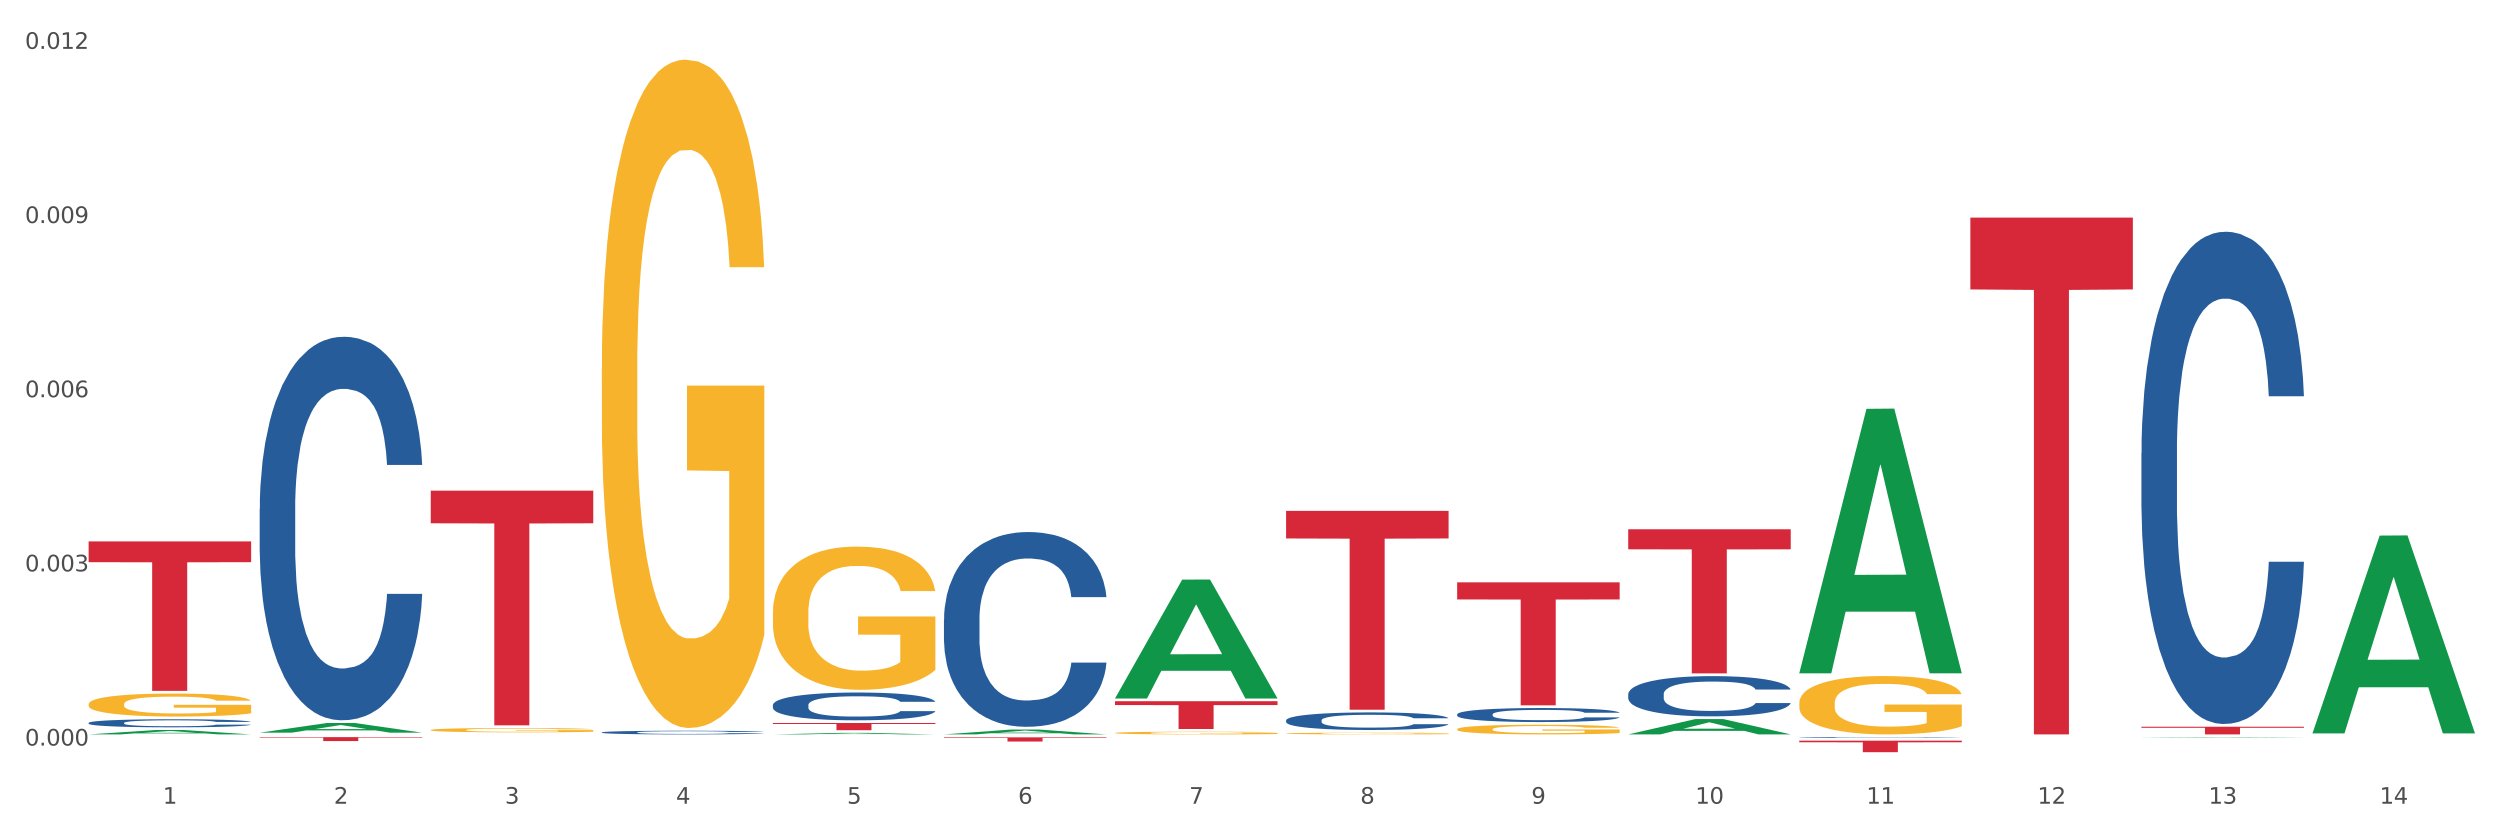 <?xml version="1.0" encoding="utf-8" standalone="no"?>
<!DOCTYPE svg PUBLIC "-//W3C//DTD SVG 1.1//EN"
  "http://www.w3.org/Graphics/SVG/1.1/DTD/svg11.dtd">
<svg xmlns:xlink="http://www.w3.org/1999/xlink" width="1080pt" height="360pt" viewBox="0 0 1080 360" xmlns="http://www.w3.org/2000/svg" version="1.1">
 <rect x="0" y="0" width="1080" height="360" fill="#333333" stroke="none"/>
 <defs>
  <style type="text/css">*{stroke-linejoin: round; stroke-linecap: butt}</style>
 </defs>
 <g id="figure_1">
  <g id="patch_1">
   <path d="M 0 360 
L 1080 360 
L 1080 0 
L 0 0 
z
" style="fill: #ffffff; stroke: #ffffff; stroke-linejoin: miter"/>
  </g>
  <g id="axes_1">
   <g id="matplotlib.axis_1">
    <g id="xtick_1">
     <g id="text_1">
      <!-- 1 -->
      <g style="fill: #4d4d4d" transform="translate(70.332 347.204) scale(0.096 -0.096)">
       <defs>
        <path id="DejaVuSans-31" d="M 794 531 
L 1825 531 
L 1825 4091 
L 703 3866 
L 703 4441 
L 1819 4666 
L 2450 4666 
L 2450 531 
L 3481 531 
L 3481 0 
L 794 0 
L 794 531 
z
" transform="scale(0.016)"/>
       </defs>
       <use xlink:href="#DejaVuSans-31"/>
      </g>
     </g>
    </g>
    <g id="xtick_2">
     <g id="text_2">
      <!-- 2 -->
      <g style="fill: #4d4d4d" transform="translate(144.233 347.204) scale(0.096 -0.096)">
       <defs>
        <path id="DejaVuSans-32" d="M 1228 531 
L 3431 531 
L 3431 0 
L 469 0 
L 469 531 
Q 828 903 1448 1529 
Q 2069 2156 2228 2338 
Q 2531 2678 2651 2914 
Q 2772 3150 2772 3378 
Q 2772 3750 2511 3984 
Q 2250 4219 1831 4219 
Q 1534 4219 1204 4116 
Q 875 4013 500 3803 
L 500 4441 
Q 881 4594 1212 4672 
Q 1544 4750 1819 4750 
Q 2544 4750 2975 4387 
Q 3406 4025 3406 3419 
Q 3406 3131 3298 2873 
Q 3191 2616 2906 2266 
Q 2828 2175 2409 1742 
Q 1991 1309 1228 531 
z
" transform="scale(0.016)"/>
       </defs>
       <use xlink:href="#DejaVuSans-32"/>
      </g>
     </g>
    </g>
    <g id="xtick_3">
     <g id="text_3">
      <!-- 3 -->
      <g style="fill: #4d4d4d" transform="translate(218.134 347.204) scale(0.096 -0.096)">
       <defs>
        <path id="DejaVuSans-33" d="M 2597 2516 
Q 3050 2419 3304 2112 
Q 3559 1806 3559 1356 
Q 3559 666 3084 287 
Q 2609 -91 1734 -91 
Q 1441 -91 1130 -33 
Q 819 25 488 141 
L 488 750 
Q 750 597 1062 519 
Q 1375 441 1716 441 
Q 2309 441 2620 675 
Q 2931 909 2931 1356 
Q 2931 1769 2642 2001 
Q 2353 2234 1838 2234 
L 1294 2234 
L 1294 2753 
L 1863 2753 
Q 2328 2753 2575 2939 
Q 2822 3125 2822 3475 
Q 2822 3834 2567 4026 
Q 2313 4219 1838 4219 
Q 1578 4219 1281 4162 
Q 984 4106 628 3988 
L 628 4550 
Q 988 4650 1302 4700 
Q 1616 4750 1894 4750 
Q 2613 4750 3031 4423 
Q 3450 4097 3450 3541 
Q 3450 3153 3228 2886 
Q 3006 2619 2597 2516 
z
" transform="scale(0.016)"/>
       </defs>
       <use xlink:href="#DejaVuSans-33"/>
      </g>
     </g>
    </g>
    <g id="xtick_4">
     <g id="text_4">
      <!-- 4 -->
      <g style="fill: #4d4d4d" transform="translate(292.034 347.204) scale(0.096 -0.096)">
       <defs>
        <path id="DejaVuSans-34" d="M 2419 4116 
L 825 1625 
L 2419 1625 
L 2419 4116 
z
M 2253 4666 
L 3047 4666 
L 3047 1625 
L 3713 1625 
L 3713 1100 
L 3047 1100 
L 3047 0 
L 2419 0 
L 2419 1100 
L 313 1100 
L 313 1709 
L 2253 4666 
z
" transform="scale(0.016)"/>
       </defs>
       <use xlink:href="#DejaVuSans-34"/>
      </g>
     </g>
    </g>
    <g id="xtick_5">
     <g id="text_5">
      <!-- 5 -->
      <g style="fill: #4d4d4d" transform="translate(365.935 347.204) scale(0.096 -0.096)">
       <defs>
        <path id="DejaVuSans-35" d="M 691 4666 
L 3169 4666 
L 3169 4134 
L 1269 4134 
L 1269 2991 
Q 1406 3038 1543 3061 
Q 1681 3084 1819 3084 
Q 2600 3084 3056 2656 
Q 3513 2228 3513 1497 
Q 3513 744 3044 326 
Q 2575 -91 1722 -91 
Q 1428 -91 1123 -41 
Q 819 9 494 109 
L 494 744 
Q 775 591 1075 516 
Q 1375 441 1709 441 
Q 2250 441 2565 725 
Q 2881 1009 2881 1497 
Q 2881 1984 2565 2268 
Q 2250 2553 1709 2553 
Q 1456 2553 1204 2497 
Q 953 2441 691 2322 
L 691 4666 
z
" transform="scale(0.016)"/>
       </defs>
       <use xlink:href="#DejaVuSans-35"/>
      </g>
     </g>
    </g>
    <g id="xtick_6">
     <g id="text_6">
      <!-- 6 -->
      <g style="fill: #4d4d4d" transform="translate(439.836 347.204) scale(0.096 -0.096)">
       <defs>
        <path id="DejaVuSans-36" d="M 2113 2584 
Q 1688 2584 1439 2293 
Q 1191 2003 1191 1497 
Q 1191 994 1439 701 
Q 1688 409 2113 409 
Q 2538 409 2786 701 
Q 3034 994 3034 1497 
Q 3034 2003 2786 2293 
Q 2538 2584 2113 2584 
z
M 3366 4563 
L 3366 3988 
Q 3128 4100 2886 4159 
Q 2644 4219 2406 4219 
Q 1781 4219 1451 3797 
Q 1122 3375 1075 2522 
Q 1259 2794 1537 2939 
Q 1816 3084 2150 3084 
Q 2853 3084 3261 2657 
Q 3669 2231 3669 1497 
Q 3669 778 3244 343 
Q 2819 -91 2113 -91 
Q 1303 -91 875 529 
Q 447 1150 447 2328 
Q 447 3434 972 4092 
Q 1497 4750 2381 4750 
Q 2619 4750 2861 4703 
Q 3103 4656 3366 4563 
z
" transform="scale(0.016)"/>
       </defs>
       <use xlink:href="#DejaVuSans-36"/>
      </g>
     </g>
    </g>
    <g id="xtick_7">
     <g id="text_7">
      <!-- 7 -->
      <g style="fill: #4d4d4d" transform="translate(513.737 347.204) scale(0.096 -0.096)">
       <defs>
        <path id="DejaVuSans-37" d="M 525 4666 
L 3525 4666 
L 3525 4397 
L 1831 0 
L 1172 0 
L 2766 4134 
L 525 4134 
L 525 4666 
z
" transform="scale(0.016)"/>
       </defs>
       <use xlink:href="#DejaVuSans-37"/>
      </g>
     </g>
    </g>
    <g id="xtick_8">
     <g id="text_8">
      <!-- 8 -->
      <g style="fill: #4d4d4d" transform="translate(587.638 347.204) scale(0.096 -0.096)">
       <defs>
        <path id="DejaVuSans-38" d="M 2034 2216 
Q 1584 2216 1326 1975 
Q 1069 1734 1069 1313 
Q 1069 891 1326 650 
Q 1584 409 2034 409 
Q 2484 409 2743 651 
Q 3003 894 3003 1313 
Q 3003 1734 2745 1975 
Q 2488 2216 2034 2216 
z
M 1403 2484 
Q 997 2584 770 2862 
Q 544 3141 544 3541 
Q 544 4100 942 4425 
Q 1341 4750 2034 4750 
Q 2731 4750 3128 4425 
Q 3525 4100 3525 3541 
Q 3525 3141 3298 2862 
Q 3072 2584 2669 2484 
Q 3125 2378 3379 2068 
Q 3634 1759 3634 1313 
Q 3634 634 3220 271 
Q 2806 -91 2034 -91 
Q 1263 -91 848 271 
Q 434 634 434 1313 
Q 434 1759 690 2068 
Q 947 2378 1403 2484 
z
M 1172 3481 
Q 1172 3119 1398 2916 
Q 1625 2713 2034 2713 
Q 2441 2713 2670 2916 
Q 2900 3119 2900 3481 
Q 2900 3844 2670 4047 
Q 2441 4250 2034 4250 
Q 1625 4250 1398 4047 
Q 1172 3844 1172 3481 
z
" transform="scale(0.016)"/>
       </defs>
       <use xlink:href="#DejaVuSans-38"/>
      </g>
     </g>
    </g>
    <g id="xtick_9">
     <g id="text_9">
      <!-- 9 -->
      <g style="fill: #4d4d4d" transform="translate(661.539 347.204) scale(0.096 -0.096)">
       <defs>
        <path id="DejaVuSans-39" d="M 703 97 
L 703 672 
Q 941 559 1184 500 
Q 1428 441 1663 441 
Q 2288 441 2617 861 
Q 2947 1281 2994 2138 
Q 2813 1869 2534 1725 
Q 2256 1581 1919 1581 
Q 1219 1581 811 2004 
Q 403 2428 403 3163 
Q 403 3881 828 4315 
Q 1253 4750 1959 4750 
Q 2769 4750 3195 4129 
Q 3622 3509 3622 2328 
Q 3622 1225 3098 567 
Q 2575 -91 1691 -91 
Q 1453 -91 1209 -44 
Q 966 3 703 97 
z
M 1959 2075 
Q 2384 2075 2632 2365 
Q 2881 2656 2881 3163 
Q 2881 3666 2632 3958 
Q 2384 4250 1959 4250 
Q 1534 4250 1286 3958 
Q 1038 3666 1038 3163 
Q 1038 2656 1286 2365 
Q 1534 2075 1959 2075 
z
" transform="scale(0.016)"/>
       </defs>
       <use xlink:href="#DejaVuSans-39"/>
      </g>
     </g>
    </g>
    <g id="xtick_10">
     <g id="text_10">
      <!-- 10 -->
      <g style="fill: #4d4d4d" transform="translate(732.386 347.204) scale(0.096 -0.096)">
       <defs>
        <path id="DejaVuSans-30" d="M 2034 4250 
Q 1547 4250 1301 3770 
Q 1056 3291 1056 2328 
Q 1056 1369 1301 889 
Q 1547 409 2034 409 
Q 2525 409 2770 889 
Q 3016 1369 3016 2328 
Q 3016 3291 2770 3770 
Q 2525 4250 2034 4250 
z
M 2034 4750 
Q 2819 4750 3233 4129 
Q 3647 3509 3647 2328 
Q 3647 1150 3233 529 
Q 2819 -91 2034 -91 
Q 1250 -91 836 529 
Q 422 1150 422 2328 
Q 422 3509 836 4129 
Q 1250 4750 2034 4750 
z
" transform="scale(0.016)"/>
       </defs>
       <use xlink:href="#DejaVuSans-31"/>
       <use xlink:href="#DejaVuSans-30" transform="translate(63.623 0)"/>
      </g>
     </g>
    </g>
    <g id="xtick_11">
     <g id="text_11">
      <!-- 11 -->
      <g style="fill: #4d4d4d" transform="translate(806.287 347.204) scale(0.096 -0.096)">
       <use xlink:href="#DejaVuSans-31"/>
       <use xlink:href="#DejaVuSans-31" transform="translate(63.623 0)"/>
      </g>
     </g>
    </g>
    <g id="xtick_12">
     <g id="text_12">
      <!-- 12 -->
      <g style="fill: #4d4d4d" transform="translate(880.187 347.204) scale(0.096 -0.096)">
       <use xlink:href="#DejaVuSans-31"/>
       <use xlink:href="#DejaVuSans-32" transform="translate(63.623 0)"/>
      </g>
     </g>
    </g>
    <g id="xtick_13">
     <g id="text_13">
      <!-- 13 -->
      <g style="fill: #4d4d4d" transform="translate(954.088 347.204) scale(0.096 -0.096)">
       <use xlink:href="#DejaVuSans-31"/>
       <use xlink:href="#DejaVuSans-33" transform="translate(63.623 0)"/>
      </g>
     </g>
    </g>
    <g id="xtick_14">
     <g id="text_14">
      <!-- 14 -->
      <g style="fill: #4d4d4d" transform="translate(1027.989 347.204) scale(0.096 -0.096)">
       <use xlink:href="#DejaVuSans-31"/>
       <use xlink:href="#DejaVuSans-34" transform="translate(63.623 0)"/>
      </g>
     </g>
    </g>
    <g id="xtick_15"/>
    <g id="xtick_16"/>
    <g id="xtick_17"/>
    <g id="xtick_18"/>
    <g id="xtick_19"/>
    <g id="xtick_20"/>
    <g id="xtick_21"/>
    <g id="xtick_22"/>
    <g id="xtick_23"/>
    <g id="xtick_24"/>
    <g id="xtick_25"/>
    <g id="xtick_26"/>
    <g id="xtick_27"/>
   </g>
   <g id="matplotlib.axis_2">
    <g id="ytick_1">
     <g id="text_15">
      <!-- 0.000 -->
      <g style="fill: #4d4d4d" transform="translate(10.8 322.085) scale(0.096 -0.096)">
       <defs>
        <path id="DejaVuSans-2e" d="M 684 794 
L 1344 794 
L 1344 0 
L 684 0 
L 684 794 
z
" transform="scale(0.016)"/>
       </defs>
       <use xlink:href="#DejaVuSans-30"/>
       <use xlink:href="#DejaVuSans-2e" transform="translate(63.623 0)"/>
       <use xlink:href="#DejaVuSans-30" transform="translate(95.41 0)"/>
       <use xlink:href="#DejaVuSans-30" transform="translate(159.033 0)"/>
       <use xlink:href="#DejaVuSans-30" transform="translate(222.656 0)"/>
      </g>
     </g>
    </g>
    <g id="ytick_2">
     <g id="text_16">
      <!-- 0.003 -->
      <g style="fill: #4d4d4d" transform="translate(10.8 246.84) scale(0.096 -0.096)">
       <use xlink:href="#DejaVuSans-30"/>
       <use xlink:href="#DejaVuSans-2e" transform="translate(63.623 0)"/>
       <use xlink:href="#DejaVuSans-30" transform="translate(95.41 0)"/>
       <use xlink:href="#DejaVuSans-30" transform="translate(159.033 0)"/>
       <use xlink:href="#DejaVuSans-33" transform="translate(222.656 0)"/>
      </g>
     </g>
    </g>
    <g id="ytick_3">
     <g id="text_17">
      <!-- 0.006 -->
      <g style="fill: #4d4d4d" transform="translate(10.8 171.595) scale(0.096 -0.096)">
       <use xlink:href="#DejaVuSans-30"/>
       <use xlink:href="#DejaVuSans-2e" transform="translate(63.623 0)"/>
       <use xlink:href="#DejaVuSans-30" transform="translate(95.41 0)"/>
       <use xlink:href="#DejaVuSans-30" transform="translate(159.033 0)"/>
       <use xlink:href="#DejaVuSans-36" transform="translate(222.656 0)"/>
      </g>
     </g>
    </g>
    <g id="ytick_4">
     <g id="text_18">
      <!-- 0.009 -->
      <g style="fill: #4d4d4d" transform="translate(10.8 96.35) scale(0.096 -0.096)">
       <use xlink:href="#DejaVuSans-30"/>
       <use xlink:href="#DejaVuSans-2e" transform="translate(63.623 0)"/>
       <use xlink:href="#DejaVuSans-30" transform="translate(95.41 0)"/>
       <use xlink:href="#DejaVuSans-30" transform="translate(159.033 0)"/>
       <use xlink:href="#DejaVuSans-39" transform="translate(222.656 0)"/>
      </g>
     </g>
    </g>
    <g id="ytick_5">
     <g id="text_19">
      <!-- 0.012 -->
      <g style="fill: #4d4d4d" transform="translate(10.8 21.105) scale(0.096 -0.096)">
       <use xlink:href="#DejaVuSans-30"/>
       <use xlink:href="#DejaVuSans-2e" transform="translate(63.623 0)"/>
       <use xlink:href="#DejaVuSans-30" transform="translate(95.41 0)"/>
       <use xlink:href="#DejaVuSans-31" transform="translate(159.033 0)"/>
       <use xlink:href="#DejaVuSans-32" transform="translate(222.656 0)"/>
      </g>
     </g>
    </g>
    <g id="ytick_6"/>
    <g id="ytick_7"/>
    <g id="ytick_8"/>
    <g id="ytick_9"/>
   </g>
   <g id="PolyCollection_1">
    <path d="M 38.283 317.263 
L 38.355 317.261 
L 67.306 315.372 
L 79.321 315.37 
L 108.489 317.267 
L 94.592 317.267 
L 88.296 316.825 
L 58.404 316.825 
L 58.187 316.832 
L 52.107 317.267 
L 38.283 317.267 
L 38.283 317.263 
L 62.167 316.562 
L 84.532 316.56 
L 73.458 315.775 
L 73.314 315.771 
L 73.169 315.776 
L 62.095 316.56 
L 62.167 316.562 
L 38.283 317.263 
z
" clip-path="url(#p6d570e9c02)" style="fill: #109648"/>
    <path d="M 259.986 316.391 
L 260.069 316.389 
L 260.069 316.349 
L 260.318 316.293 
L 261.23 316.192 
L 262.392 316.115 
L 264.384 316.025 
L 265.463 315.987 
L 266.873 315.945 
L 269.778 315.876 
L 273.097 315.818 
L 275.421 315.786 
L 277.164 315.766 
L 281.064 315.73 
L 283.305 315.714 
L 285.628 315.701 
L 287.62 315.692 
L 290.939 315.682 
L 293.595 315.677 
L 296.665 315.676 
L 299.238 315.677 
L 302.64 315.683 
L 307.619 315.701 
L 309.528 315.711 
L 312.101 315.728 
L 314.756 315.752 
L 316.914 315.775 
L 319.403 315.808 
L 321.976 315.852 
L 324.465 315.907 
L 326.208 315.958 
L 327.619 316.012 
L 328.864 316.077 
L 329.776 316.148 
L 330.191 316.208 
L 315.005 316.208 
L 314.59 316.154 
L 313.76 316.096 
L 312.93 316.057 
L 312.018 316.025 
L 310.607 315.988 
L 309.362 315.965 
L 307.287 315.937 
L 305.379 315.92 
L 303.802 315.91 
L 301.893 315.901 
L 297.827 315.892 
L 294.923 315.892 
L 293.097 315.895 
L 290.856 315.903 
L 288.948 315.913 
L 286.707 315.93 
L 284.964 315.949 
L 283.222 315.974 
L 282.226 315.991 
L 280.732 316.023 
L 279.736 316.049 
L 278.408 316.094 
L 277.662 316.126 
L 276.334 316.209 
L 275.753 316.27 
L 275.504 316.312 
L 275.338 316.359 
L 275.338 316.585 
L 275.836 316.687 
L 276.251 316.731 
L 276.915 316.78 
L 278.159 316.844 
L 279.985 316.906 
L 281.894 316.951 
L 283.471 316.979 
L 284.964 316.999 
L 286.458 317.015 
L 288.284 317.03 
L 289.777 317.039 
L 292.018 317.047 
L 294.674 317.052 
L 296.748 317.052 
L 300.98 317.044 
L 302.889 317.037 
L 304.715 317.027 
L 306.706 317.011 
L 308.283 316.994 
L 309.196 316.98 
L 310.69 316.953 
L 311.852 316.924 
L 312.847 316.89 
L 313.511 316.861 
L 314.258 316.818 
L 314.839 316.768 
L 315.005 316.742 
L 330.191 316.742 
L 329.859 316.795 
L 329.279 316.845 
L 328.117 316.914 
L 327.204 316.953 
L 325.793 317.001 
L 324.299 317.041 
L 322.225 317.087 
L 320.316 317.12 
L 318.324 317.149 
L 316.167 317.175 
L 312.267 317.211 
L 310.856 317.222 
L 307.868 317.239 
L 305.545 317.249 
L 302.142 317.259 
L 298.657 317.265 
L 295.006 317.267 
L 291.769 317.264 
L 288.201 317.255 
L 285.96 317.246 
L 283.471 317.233 
L 280.566 317.213 
L 277.827 317.188 
L 275.255 317.159 
L 272.848 317.126 
L 270.608 317.088 
L 267.703 317.026 
L 265.546 316.964 
L 263.969 316.908 
L 262.89 316.86 
L 261.811 316.799 
L 261.23 316.757 
L 260.318 316.655 
L 259.986 316.561 
L 259.986 316.391 
z
" clip-path="url(#p6d570e9c02)" style="fill: #255c99"/>
    <path d="M 333.886 304.565 
L 333.969 304.554 
L 333.969 304.247 
L 334.218 303.83 
L 335.131 303.063 
L 336.293 302.482 
L 338.285 301.802 
L 339.363 301.517 
L 340.774 301.2 
L 343.679 300.684 
L 346.998 300.246 
L 349.322 300.005 
L 351.064 299.851 
L 354.965 299.577 
L 357.205 299.457 
L 359.529 299.358 
L 361.521 299.292 
L 364.84 299.215 
L 367.496 299.183 
L 370.566 299.172 
L 373.139 299.183 
L 376.541 299.226 
L 381.52 299.358 
L 383.429 299.435 
L 386.001 299.566 
L 388.657 299.742 
L 390.815 299.917 
L 393.304 300.169 
L 395.877 300.498 
L 398.366 300.915 
L 400.109 301.298 
L 401.52 301.704 
L 402.764 302.197 
L 403.677 302.734 
L 404.092 303.184 
L 388.906 303.184 
L 388.491 302.778 
L 387.661 302.34 
L 386.831 302.044 
L 385.918 301.802 
L 384.508 301.528 
L 383.263 301.353 
L 381.188 301.145 
L 379.28 301.013 
L 377.703 300.936 
L 375.794 300.871 
L 371.728 300.805 
L 368.823 300.805 
L 366.998 300.827 
L 364.757 300.882 
L 362.848 300.958 
L 360.608 301.09 
L 358.865 301.232 
L 357.122 301.419 
L 356.127 301.55 
L 354.633 301.792 
L 353.637 301.989 
L 352.309 302.329 
L 351.562 302.57 
L 350.235 303.195 
L 349.654 303.655 
L 349.405 303.973 
L 349.239 304.324 
L 349.239 306.034 
L 349.737 306.801 
L 350.152 307.13 
L 350.816 307.503 
L 352.06 307.985 
L 353.886 308.456 
L 355.795 308.796 
L 357.371 309.004 
L 358.865 309.158 
L 360.359 309.278 
L 362.185 309.388 
L 363.678 309.454 
L 365.919 309.52 
L 368.574 309.553 
L 370.649 309.553 
L 374.881 309.498 
L 376.79 309.443 
L 378.616 309.366 
L 380.607 309.246 
L 382.184 309.114 
L 383.097 309.015 
L 384.591 308.807 
L 385.752 308.588 
L 386.748 308.336 
L 387.412 308.117 
L 388.159 307.788 
L 388.74 307.415 
L 388.906 307.218 
L 404.092 307.218 
L 403.76 307.612 
L 403.179 307.996 
L 402.018 308.511 
L 401.105 308.807 
L 399.694 309.169 
L 398.2 309.476 
L 396.126 309.816 
L 394.217 310.068 
L 392.225 310.287 
L 390.068 310.484 
L 386.167 310.758 
L 384.757 310.835 
L 381.769 310.967 
L 379.446 311.043 
L 376.043 311.12 
L 372.558 311.164 
L 368.906 311.175 
L 365.67 311.153 
L 362.102 311.087 
L 359.861 311.021 
L 357.371 310.923 
L 354.467 310.769 
L 351.728 310.583 
L 349.156 310.364 
L 346.749 310.112 
L 344.509 309.827 
L 341.604 309.355 
L 339.446 308.895 
L 337.87 308.467 
L 336.791 308.106 
L 335.712 307.645 
L 335.131 307.327 
L 334.218 306.56 
L 333.886 305.847 
L 333.886 304.565 
z
" clip-path="url(#p6d570e9c02)" style="fill: #255c99"/>
    <path d="M 38.283 304.206 
L 38.366 304.197 
L 38.366 303.871 
L 38.532 303.59 
L 39.361 302.91 
L 40.604 302.348 
L 41.516 302.049 
L 42.427 301.804 
L 43.505 301.56 
L 44.831 301.306 
L 47.235 300.934 
L 48.727 300.744 
L 50.55 300.544 
L 53.866 300.254 
L 56.27 300.091 
L 58.756 299.955 
L 62.818 299.792 
L 65.47 299.72 
L 68.288 299.665 
L 71.687 299.629 
L 74.256 299.62 
L 79.893 299.647 
L 84.7 299.729 
L 87.021 299.792 
L 90.005 299.901 
L 91.58 299.974 
L 94.149 300.119 
L 96.802 300.309 
L 98.625 300.472 
L 101.36 300.78 
L 103.433 301.088 
L 105.339 301.469 
L 106.334 301.732 
L 107.08 301.976 
L 107.743 302.257 
L 108.406 302.701 
L 93.486 302.701 
L 92.906 302.384 
L 91.994 302.085 
L 90.668 301.795 
L 89.508 301.614 
L 87.518 301.387 
L 85.695 301.242 
L 83.788 301.134 
L 81.467 301.043 
L 79.644 300.998 
L 77.074 300.961 
L 72.018 300.97 
L 68.62 301.043 
L 66.299 301.134 
L 64.807 301.215 
L 63.481 301.306 
L 61.989 301.433 
L 60.248 301.623 
L 59.005 301.795 
L 57.762 302.013 
L 56.767 302.23 
L 55.855 302.484 
L 55.109 302.756 
L 54.529 303.037 
L 54.032 303.381 
L 53.617 303.952 
L 53.617 305.194 
L 53.783 305.475 
L 54.197 305.846 
L 54.695 306.127 
L 55.524 306.463 
L 56.27 306.689 
L 57.679 307.015 
L 59.254 307.287 
L 60.497 307.459 
L 61.74 307.604 
L 63.895 307.804 
L 66.299 307.967 
L 68.371 308.067 
L 71.189 308.157 
L 73.096 308.194 
L 74.754 308.212 
L 78.815 308.212 
L 81.716 308.184 
L 84.949 308.121 
L 87.435 308.039 
L 89.508 307.94 
L 91.828 307.777 
L 93.32 307.623 
L 93.32 305.728 
L 75.085 305.719 
L 75.085 304.46 
L 108.489 304.46 
L 108.489 308.157 
L 107.08 308.348 
L 105.505 308.52 
L 103.847 308.674 
L 101.36 308.864 
L 98.377 309.045 
L 95.724 309.172 
L 92.906 309.281 
L 89.59 309.381 
L 85.28 309.471 
L 82.628 309.508 
L 79.312 309.535 
L 75.417 309.544 
L 72.018 309.526 
L 68.703 309.48 
L 65.221 309.399 
L 61.823 309.281 
L 59.254 309.163 
L 56.684 309.018 
L 53.949 308.828 
L 51.794 308.647 
L 50.136 308.484 
L 48.312 308.275 
L 46.323 308.003 
L 44.831 307.759 
L 43.505 307.505 
L 42.096 307.179 
L 41.101 306.898 
L 40.107 306.544 
L 39.526 306.281 
L 38.863 305.873 
L 38.366 305.302 
L 38.283 304.206 
z
" clip-path="url(#p6d570e9c02)" style="fill: #f7b32b"/>
    <path d="M 555.589 311.174 
L 555.672 311.167 
L 555.672 310.973 
L 555.921 310.71 
L 556.834 310.225 
L 557.996 309.857 
L 559.987 309.428 
L 561.066 309.248 
L 562.477 309.047 
L 565.381 308.721 
L 568.701 308.444 
L 571.024 308.291 
L 572.767 308.194 
L 576.667 308.021 
L 578.908 307.945 
L 581.232 307.882 
L 583.223 307.841 
L 586.543 307.792 
L 589.198 307.771 
L 592.269 307.764 
L 594.841 307.771 
L 598.244 307.799 
L 603.223 307.882 
L 605.131 307.931 
L 607.704 308.014 
L 610.36 308.125 
L 612.517 308.236 
L 615.007 308.395 
L 617.579 308.603 
L 620.069 308.866 
L 621.812 309.109 
L 623.222 309.365 
L 624.467 309.677 
L 625.38 310.017 
L 625.795 310.301 
L 610.608 310.301 
L 610.194 310.045 
L 609.364 309.767 
L 608.534 309.58 
L 607.621 309.428 
L 606.21 309.254 
L 604.965 309.144 
L 602.891 309.012 
L 600.982 308.929 
L 599.405 308.88 
L 597.497 308.839 
L 593.43 308.797 
L 590.526 308.797 
L 588.7 308.811 
L 586.46 308.846 
L 584.551 308.894 
L 582.31 308.977 
L 580.568 309.067 
L 578.825 309.185 
L 577.829 309.268 
L 576.335 309.421 
L 575.34 309.546 
L 574.012 309.76 
L 573.265 309.913 
L 571.937 310.308 
L 571.356 310.599 
L 571.107 310.8 
L 570.941 311.022 
L 570.941 312.103 
L 571.439 312.588 
L 571.854 312.796 
L 572.518 313.032 
L 573.763 313.337 
L 575.589 313.635 
L 577.497 313.849 
L 579.074 313.981 
L 580.568 314.078 
L 582.061 314.154 
L 583.887 314.224 
L 585.381 314.265 
L 587.621 314.307 
L 590.277 314.328 
L 592.352 314.328 
L 596.584 314.293 
L 598.493 314.258 
L 600.318 314.21 
L 602.31 314.134 
L 603.887 314.05 
L 604.799 313.988 
L 606.293 313.856 
L 607.455 313.718 
L 608.451 313.558 
L 609.115 313.42 
L 609.862 313.212 
L 610.443 312.976 
L 610.608 312.851 
L 625.795 312.851 
L 625.463 313.101 
L 624.882 313.343 
L 623.72 313.669 
L 622.807 313.856 
L 621.397 314.085 
L 619.903 314.279 
L 617.828 314.494 
L 615.92 314.653 
L 613.928 314.792 
L 611.77 314.917 
L 607.87 315.09 
L 606.459 315.138 
L 603.472 315.222 
L 601.148 315.27 
L 597.746 315.319 
L 594.26 315.346 
L 590.609 315.353 
L 587.373 315.339 
L 583.804 315.298 
L 581.564 315.256 
L 579.074 315.194 
L 576.169 315.097 
L 573.431 314.979 
L 570.858 314.84 
L 568.452 314.681 
L 566.211 314.501 
L 563.307 314.203 
L 561.149 313.912 
L 559.572 313.641 
L 558.494 313.413 
L 557.415 313.122 
L 556.834 312.921 
L 555.921 312.436 
L 555.589 311.985 
L 555.589 311.174 
z
" clip-path="url(#p6d570e9c02)" style="fill: #255c99"/>
    <path d="M 629.49 308.587 
L 629.573 308.581 
L 629.573 308.426 
L 629.822 308.216 
L 630.735 307.829 
L 631.896 307.536 
L 633.888 307.193 
L 634.967 307.049 
L 636.378 306.888 
L 639.282 306.628 
L 642.602 306.407 
L 644.925 306.285 
L 646.668 306.208 
L 650.568 306.07 
L 652.809 306.009 
L 655.132 305.959 
L 657.124 305.926 
L 660.444 305.887 
L 663.099 305.871 
L 666.17 305.865 
L 668.742 305.871 
L 672.144 305.893 
L 677.124 305.959 
L 679.032 305.998 
L 681.605 306.064 
L 684.26 306.153 
L 686.418 306.241 
L 688.908 306.368 
L 691.48 306.534 
L 693.97 306.745 
L 695.712 306.938 
L 697.123 307.143 
L 698.368 307.392 
L 699.281 307.663 
L 699.696 307.89 
L 684.509 307.89 
L 684.094 307.685 
L 683.265 307.464 
L 682.435 307.314 
L 681.522 307.193 
L 680.111 307.054 
L 678.866 306.966 
L 676.792 306.861 
L 674.883 306.794 
L 673.306 306.756 
L 671.398 306.722 
L 667.331 306.689 
L 664.427 306.689 
L 662.601 306.7 
L 660.361 306.728 
L 658.452 306.767 
L 656.211 306.833 
L 654.469 306.905 
L 652.726 306.999 
L 651.73 307.065 
L 650.236 307.187 
L 649.24 307.287 
L 647.913 307.458 
L 647.166 307.58 
L 645.838 307.895 
L 645.257 308.128 
L 645.008 308.288 
L 644.842 308.465 
L 644.842 309.328 
L 645.34 309.715 
L 645.755 309.881 
L 646.419 310.069 
L 647.664 310.313 
L 649.489 310.55 
L 651.398 310.722 
L 652.975 310.827 
L 654.469 310.905 
L 655.962 310.965 
L 657.788 311.021 
L 659.282 311.054 
L 661.522 311.087 
L 664.178 311.104 
L 666.253 311.104 
L 670.485 311.076 
L 672.393 311.048 
L 674.219 311.01 
L 676.211 310.949 
L 677.788 310.882 
L 678.7 310.833 
L 680.194 310.727 
L 681.356 310.617 
L 682.352 310.49 
L 683.016 310.379 
L 683.762 310.213 
L 684.343 310.025 
L 684.509 309.925 
L 699.696 309.925 
L 699.364 310.125 
L 698.783 310.318 
L 697.621 310.578 
L 696.708 310.727 
L 695.297 310.91 
L 693.804 311.065 
L 691.729 311.236 
L 689.82 311.364 
L 687.829 311.474 
L 685.671 311.574 
L 681.771 311.712 
L 680.36 311.751 
L 677.373 311.817 
L 675.049 311.856 
L 671.647 311.895 
L 668.161 311.917 
L 664.51 311.922 
L 661.273 311.911 
L 657.705 311.878 
L 655.464 311.845 
L 652.975 311.795 
L 650.07 311.718 
L 647.332 311.624 
L 644.759 311.513 
L 642.353 311.386 
L 640.112 311.242 
L 637.208 311.004 
L 635.05 310.772 
L 633.473 310.556 
L 632.394 310.373 
L 631.316 310.141 
L 630.735 309.981 
L 629.822 309.593 
L 629.49 309.234 
L 629.49 308.587 
z
" clip-path="url(#p6d570e9c02)" style="fill: #255c99"/>
    <path d="M 703.391 299.892 
L 703.474 299.877 
L 703.474 299.432 
L 703.723 298.829 
L 704.636 297.718 
L 705.797 296.877 
L 707.789 295.893 
L 708.868 295.481 
L 710.279 295.02 
L 713.183 294.275 
L 716.502 293.64 
L 718.826 293.291 
L 720.569 293.068 
L 724.469 292.672 
L 726.71 292.497 
L 729.033 292.354 
L 731.025 292.259 
L 734.344 292.148 
L 737 292.1 
L 740.07 292.084 
L 742.643 292.1 
L 746.045 292.164 
L 751.024 292.354 
L 752.933 292.465 
L 755.506 292.656 
L 758.161 292.91 
L 760.319 293.164 
L 762.808 293.529 
L 765.381 294.005 
L 767.871 294.608 
L 769.613 295.163 
L 771.024 295.75 
L 772.269 296.465 
L 773.182 297.242 
L 773.597 297.893 
L 758.41 297.893 
L 757.995 297.306 
L 757.165 296.671 
L 756.336 296.242 
L 755.423 295.893 
L 754.012 295.497 
L 752.767 295.243 
L 750.693 294.941 
L 748.784 294.751 
L 747.207 294.64 
L 745.298 294.544 
L 741.232 294.449 
L 738.328 294.449 
L 736.502 294.481 
L 734.261 294.56 
L 732.353 294.671 
L 730.112 294.862 
L 728.369 295.068 
L 726.627 295.338 
L 725.631 295.528 
L 724.137 295.877 
L 723.141 296.163 
L 721.814 296.655 
L 721.067 297.004 
L 719.739 297.909 
L 719.158 298.575 
L 718.909 299.035 
L 718.743 299.543 
L 718.743 302.019 
L 719.241 303.13 
L 719.656 303.606 
L 720.32 304.146 
L 721.565 304.844 
L 723.39 305.526 
L 725.299 306.018 
L 726.876 306.32 
L 728.369 306.542 
L 729.863 306.716 
L 731.689 306.875 
L 733.183 306.97 
L 735.423 307.066 
L 738.079 307.113 
L 740.153 307.113 
L 744.386 307.034 
L 746.294 306.955 
L 748.12 306.843 
L 750.112 306.669 
L 751.688 306.478 
L 752.601 306.336 
L 754.095 306.034 
L 755.257 305.717 
L 756.253 305.352 
L 756.916 305.034 
L 757.663 304.558 
L 758.244 304.019 
L 758.41 303.733 
L 773.597 303.733 
L 773.265 304.304 
L 772.684 304.86 
L 771.522 305.606 
L 770.609 306.034 
L 769.198 306.558 
L 767.705 307.002 
L 765.63 307.494 
L 763.721 307.859 
L 761.73 308.176 
L 759.572 308.462 
L 755.672 308.859 
L 754.261 308.97 
L 751.273 309.16 
L 748.95 309.272 
L 745.547 309.383 
L 742.062 309.446 
L 738.411 309.462 
L 735.174 309.43 
L 731.606 309.335 
L 729.365 309.24 
L 726.876 309.097 
L 723.971 308.875 
L 721.233 308.605 
L 718.66 308.288 
L 716.254 307.923 
L 714.013 307.51 
L 711.108 306.828 
L 708.951 306.161 
L 707.374 305.542 
L 706.295 305.018 
L 705.216 304.352 
L 704.636 303.892 
L 703.723 302.781 
L 703.391 301.749 
L 703.391 299.892 
z
" clip-path="url(#p6d570e9c02)" style="fill: #255c99"/>
    <path d="M 777.292 318.605 
L 777.375 318.604 
L 777.375 318.595 
L 777.624 318.582 
L 778.536 318.558 
L 779.698 318.54 
L 781.69 318.519 
L 782.769 318.51 
L 784.179 318.5 
L 787.084 318.484 
L 790.403 318.471 
L 792.727 318.463 
L 794.47 318.458 
L 798.37 318.45 
L 800.611 318.446 
L 802.934 318.443 
L 804.926 318.441 
L 808.245 318.439 
L 810.901 318.438 
L 813.971 318.437 
L 816.544 318.438 
L 819.946 318.439 
L 824.925 318.443 
L 826.834 318.446 
L 829.407 318.45 
L 832.062 318.455 
L 834.22 318.46 
L 836.709 318.468 
L 839.282 318.479 
L 841.771 318.491 
L 843.514 318.503 
L 844.925 318.516 
L 846.17 318.531 
L 847.082 318.548 
L 847.497 318.562 
L 832.311 318.562 
L 831.896 318.549 
L 831.066 318.536 
L 830.236 318.527 
L 829.324 318.519 
L 827.913 318.511 
L 826.668 318.505 
L 824.593 318.499 
L 822.685 318.495 
L 821.108 318.492 
L 819.199 318.49 
L 815.133 318.488 
L 812.229 318.488 
L 810.403 318.489 
L 808.162 318.49 
L 806.254 318.493 
L 804.013 318.497 
L 802.27 318.501 
L 800.528 318.507 
L 799.532 318.511 
L 798.038 318.519 
L 797.042 318.525 
L 795.714 318.535 
L 794.968 318.543 
L 793.64 318.562 
L 793.059 318.577 
L 792.81 318.586 
L 792.644 318.597 
L 792.644 318.65 
L 793.142 318.674 
L 793.557 318.684 
L 794.221 318.696 
L 795.465 318.711 
L 797.291 318.726 
L 799.2 318.736 
L 800.777 318.743 
L 802.27 318.747 
L 803.764 318.751 
L 805.59 318.755 
L 807.083 318.757 
L 809.324 318.759 
L 811.98 318.76 
L 814.054 318.76 
L 818.286 318.758 
L 820.195 318.756 
L 822.021 318.754 
L 824.012 318.75 
L 825.589 318.746 
L 826.502 318.743 
L 827.996 318.737 
L 829.158 318.73 
L 830.153 318.722 
L 830.817 318.715 
L 831.564 318.705 
L 832.145 318.693 
L 832.311 318.687 
L 847.497 318.687 
L 847.165 318.699 
L 846.585 318.711 
L 845.423 318.727 
L 844.51 318.737 
L 843.099 318.748 
L 841.605 318.757 
L 839.531 318.768 
L 837.622 318.776 
L 835.63 318.782 
L 833.473 318.789 
L 829.573 318.797 
L 828.162 318.799 
L 825.174 318.804 
L 822.851 318.806 
L 819.448 318.808 
L 815.963 318.81 
L 812.312 318.81 
L 809.075 318.809 
L 805.507 318.807 
L 803.266 318.805 
L 800.777 318.802 
L 797.872 318.797 
L 795.134 318.792 
L 792.561 318.785 
L 790.154 318.777 
L 787.914 318.768 
L 785.009 318.754 
L 782.852 318.739 
L 781.275 318.726 
L 780.196 318.715 
L 779.117 318.7 
L 778.536 318.691 
L 777.624 318.667 
L 777.292 318.645 
L 777.292 318.605 
z
" clip-path="url(#p6d570e9c02)" style="fill: #255c99"/>
    <path d="M 925.093 195.663 
L 925.176 195.469 
L 925.176 190.031 
L 925.425 182.651 
L 926.338 169.056 
L 927.5 158.762 
L 929.492 146.721 
L 930.57 141.671 
L 931.981 136.039 
L 934.886 126.911 
L 938.205 119.143 
L 940.529 114.87 
L 942.271 112.151 
L 946.172 107.296 
L 948.412 105.159 
L 950.736 103.411 
L 952.728 102.246 
L 956.047 100.887 
L 958.702 100.304 
L 961.773 100.11 
L 964.346 100.304 
L 967.748 101.081 
L 972.727 103.411 
L 974.636 104.771 
L 977.208 107.101 
L 979.864 110.209 
L 982.021 113.316 
L 984.511 117.783 
L 987.084 123.61 
L 989.573 130.99 
L 991.316 137.787 
L 992.727 144.973 
L 993.971 153.713 
L 994.884 163.229 
L 995.299 171.192 
L 980.113 171.192 
L 979.698 164.006 
L 978.868 156.237 
L 978.038 150.994 
L 977.125 146.721 
L 975.715 141.866 
L 974.47 138.758 
L 972.395 135.068 
L 970.486 132.738 
L 968.91 131.378 
L 967.001 130.213 
L 962.935 129.048 
L 960.03 129.048 
L 958.205 129.436 
L 955.964 130.407 
L 954.055 131.767 
L 951.815 134.097 
L 950.072 136.622 
L 948.329 139.924 
L 947.333 142.254 
L 945.84 146.527 
L 944.844 150.023 
L 943.516 156.043 
L 942.769 160.316 
L 941.441 171.386 
L 940.861 179.543 
L 940.612 185.175 
L 940.446 191.39 
L 940.446 221.687 
L 940.944 235.282 
L 941.359 241.109 
L 942.022 247.712 
L 943.267 256.257 
L 945.093 264.609 
L 947.002 270.629 
L 948.578 274.319 
L 950.072 277.038 
L 951.566 279.175 
L 953.391 281.117 
L 954.885 282.282 
L 957.126 283.447 
L 959.781 284.03 
L 961.856 284.03 
L 966.088 283.059 
L 967.997 282.088 
L 969.823 280.728 
L 971.814 278.592 
L 973.391 276.261 
L 974.304 274.514 
L 975.798 270.823 
L 976.959 266.939 
L 977.955 262.472 
L 978.619 258.588 
L 979.366 252.762 
L 979.947 246.158 
L 980.113 242.663 
L 995.299 242.663 
L 994.967 249.654 
L 994.386 256.452 
L 993.225 265.58 
L 992.312 270.823 
L 990.901 277.233 
L 989.407 282.671 
L 987.333 288.691 
L 985.424 293.158 
L 983.432 297.042 
L 981.275 300.538 
L 977.374 305.393 
L 975.963 306.753 
L 972.976 309.084 
L 970.652 310.443 
L 967.25 311.803 
L 963.765 312.579 
L 960.113 312.774 
L 956.877 312.385 
L 953.308 311.22 
L 951.068 310.055 
L 948.578 308.307 
L 945.674 305.588 
L 942.935 302.286 
L 940.363 298.402 
L 937.956 293.935 
L 935.715 288.885 
L 932.811 280.534 
L 930.653 272.377 
L 929.077 264.803 
L 927.998 258.394 
L 926.919 250.237 
L 926.338 244.605 
L 925.425 231.01 
L 925.093 218.386 
L 925.093 195.663 
z
" clip-path="url(#p6d570e9c02)" style="fill: #255c99"/>
    <path d="M 925.093 313.944 
L 995.299 313.944 
L 995.299 314.404 
L 967.683 314.407 
L 967.683 317.252 
L 952.543 317.252 
L 952.543 314.407 
L 925.093 314.404 
L 925.093 313.947 
L 925.093 313.944 
z
" clip-path="url(#p6d570e9c02)" style="fill: #d62839"/>
    <path d="M 851.192 94.014 
L 921.398 94.014 
L 921.398 125.039 
L 893.782 125.248 
L 893.782 317.267 
L 878.643 317.267 
L 878.643 125.248 
L 851.192 125.039 
L 851.192 94.224 
L 851.192 94.014 
z
" clip-path="url(#p6d570e9c02)" style="fill: #d62839"/>
    <path d="M 777.292 319.981 
L 847.497 319.981 
L 847.497 320.671 
L 819.881 320.676 
L 819.881 324.95 
L 804.742 324.95 
L 804.742 320.676 
L 777.292 320.671 
L 777.292 319.985 
L 777.292 319.981 
z
" clip-path="url(#p6d570e9c02)" style="fill: #d62839"/>
    <path d="M 703.391 228.643 
L 773.597 228.643 
L 773.597 237.296 
L 745.98 237.355 
L 745.98 290.914 
L 730.841 290.914 
L 730.841 237.355 
L 703.391 237.296 
L 703.391 228.701 
L 703.391 228.643 
z
" clip-path="url(#p6d570e9c02)" style="fill: #d62839"/>
    <path d="M 629.49 251.578 
L 699.696 251.578 
L 699.696 258.96 
L 672.079 259.009 
L 672.079 304.694 
L 656.94 304.694 
L 656.94 259.009 
L 629.49 258.96 
L 629.49 251.628 
L 629.49 251.578 
z
" clip-path="url(#p6d570e9c02)" style="fill: #d62839"/>
    <path d="M 555.589 220.681 
L 625.795 220.681 
L 625.795 232.62 
L 598.178 232.701 
L 598.178 306.594 
L 583.039 306.594 
L 583.039 232.701 
L 555.589 232.62 
L 555.589 220.762 
L 555.589 220.681 
z
" clip-path="url(#p6d570e9c02)" style="fill: #d62839"/>
    <path d="M 481.688 302.931 
L 551.894 302.931 
L 551.894 304.597 
L 524.277 304.608 
L 524.277 314.922 
L 509.138 314.922 
L 509.138 304.608 
L 481.688 304.597 
L 481.688 302.942 
L 481.688 302.931 
z
" clip-path="url(#p6d570e9c02)" style="fill: #d62839"/>
    <path d="M 407.787 318.532 
L 477.993 318.532 
L 477.993 318.785 
L 450.377 318.787 
L 450.377 320.354 
L 435.237 320.354 
L 435.237 318.787 
L 407.787 318.785 
L 407.787 318.534 
L 407.787 318.532 
z
" clip-path="url(#p6d570e9c02)" style="fill: #d62839"/>
    <path d="M 333.886 312.346 
L 404.092 312.346 
L 404.092 312.775 
L 376.476 312.778 
L 376.476 315.433 
L 361.337 315.433 
L 361.337 312.778 
L 333.886 312.775 
L 333.886 312.348 
L 333.886 312.346 
z
" clip-path="url(#p6d570e9c02)" style="fill: #d62839"/>
    <path d="M 186.085 211.965 
L 256.291 211.965 
L 256.291 226.052 
L 228.674 226.147 
L 228.674 313.333 
L 213.535 313.333 
L 213.535 226.147 
L 186.085 226.052 
L 186.085 212.06 
L 186.085 211.965 
z
" clip-path="url(#p6d570e9c02)" style="fill: #d62839"/>
    <path d="M 112.184 318.437 
L 182.39 318.437 
L 182.39 318.672 
L 154.773 318.674 
L 154.773 320.129 
L 139.634 320.129 
L 139.634 318.674 
L 112.184 318.672 
L 112.184 318.439 
L 112.184 318.437 
z
" clip-path="url(#p6d570e9c02)" style="fill: #d62839"/>
    <path d="M 38.283 233.882 
L 108.489 233.882 
L 108.489 242.855 
L 80.872 242.915 
L 80.872 298.449 
L 65.733 298.449 
L 65.733 242.915 
L 38.283 242.855 
L 38.283 233.943 
L 38.283 233.882 
z
" clip-path="url(#p6d570e9c02)" style="fill: #d62839"/>
    <path d="M 777.292 303.701 
L 777.374 303.678 
L 777.374 302.849 
L 777.54 302.135 
L 778.369 300.408 
L 779.612 298.98 
L 780.524 298.22 
L 781.436 297.598 
L 782.514 296.976 
L 783.84 296.331 
L 786.243 295.387 
L 787.735 294.903 
L 789.559 294.397 
L 792.874 293.66 
L 795.278 293.245 
L 797.765 292.899 
L 801.826 292.485 
L 804.479 292.301 
L 807.297 292.162 
L 810.695 292.07 
L 813.265 292.047 
L 818.901 292.116 
L 823.709 292.324 
L 826.03 292.485 
L 829.013 292.761 
L 830.588 292.946 
L 833.158 293.314 
L 835.81 293.798 
L 837.634 294.212 
L 840.369 294.995 
L 842.441 295.778 
L 844.348 296.746 
L 845.342 297.414 
L 846.088 298.035 
L 846.751 298.749 
L 847.415 299.878 
L 832.495 299.878 
L 831.915 299.072 
L 831.003 298.312 
L 829.677 297.575 
L 828.516 297.114 
L 826.527 296.538 
L 824.703 296.17 
L 822.797 295.894 
L 820.476 295.663 
L 818.653 295.548 
L 816.083 295.456 
L 811.027 295.479 
L 807.628 295.663 
L 805.308 295.894 
L 803.816 296.101 
L 802.489 296.331 
L 800.997 296.654 
L 799.257 297.137 
L 798.014 297.575 
L 796.77 298.128 
L 795.776 298.68 
L 794.864 299.325 
L 794.118 300.016 
L 793.538 300.73 
L 793.04 301.605 
L 792.626 303.056 
L 792.626 306.212 
L 792.792 306.926 
L 793.206 307.87 
L 793.703 308.584 
L 794.532 309.436 
L 795.278 310.012 
L 796.687 310.841 
L 798.262 311.532 
L 799.505 311.969 
L 800.749 312.338 
L 802.904 312.845 
L 805.308 313.259 
L 807.38 313.513 
L 810.198 313.743 
L 812.104 313.835 
L 813.762 313.881 
L 817.824 313.881 
L 820.725 313.812 
L 823.957 313.651 
L 826.444 313.443 
L 828.516 313.19 
L 830.837 312.776 
L 832.329 312.384 
L 832.329 307.57 
L 814.094 307.547 
L 814.094 304.346 
L 847.497 304.346 
L 847.497 313.743 
L 846.088 314.227 
L 844.513 314.664 
L 842.856 315.056 
L 840.369 315.539 
L 837.385 316 
L 834.733 316.322 
L 831.915 316.599 
L 828.599 316.852 
L 824.289 317.082 
L 821.636 317.175 
L 818.321 317.244 
L 814.425 317.267 
L 811.027 317.221 
L 807.711 317.105 
L 804.23 316.898 
L 800.832 316.599 
L 798.262 316.299 
L 795.693 315.931 
L 792.957 315.447 
L 790.802 314.987 
L 789.145 314.572 
L 787.321 314.042 
L 785.332 313.351 
L 783.84 312.729 
L 782.514 312.085 
L 781.104 311.255 
L 780.11 310.541 
L 779.115 309.643 
L 778.535 308.975 
L 777.872 307.939 
L 777.374 306.488 
L 777.292 303.701 
z
" clip-path="url(#p6d570e9c02)" style="fill: #f7b32b"/>
    <path d="M 629.49 315.022 
L 629.573 315.018 
L 629.573 314.881 
L 629.739 314.762 
L 630.567 314.477 
L 631.811 314.24 
L 632.722 314.115 
L 633.634 314.012 
L 634.712 313.909 
L 636.038 313.802 
L 638.442 313.646 
L 639.934 313.566 
L 641.757 313.482 
L 645.073 313.36 
L 647.476 313.291 
L 649.963 313.234 
L 654.025 313.165 
L 656.677 313.135 
L 659.495 313.112 
L 662.894 313.097 
L 665.463 313.093 
L 671.099 313.105 
L 675.907 313.139 
L 678.228 313.165 
L 681.212 313.211 
L 682.787 313.242 
L 685.356 313.303 
L 688.009 313.383 
L 689.832 313.451 
L 692.567 313.581 
L 694.64 313.711 
L 696.546 313.871 
L 697.541 313.981 
L 698.287 314.084 
L 698.95 314.202 
L 699.613 314.389 
L 684.693 314.389 
L 684.113 314.256 
L 683.201 314.13 
L 681.875 314.008 
L 680.714 313.932 
L 678.725 313.836 
L 676.902 313.775 
L 674.995 313.73 
L 672.674 313.691 
L 670.851 313.672 
L 668.281 313.657 
L 663.225 313.661 
L 659.827 313.691 
L 657.506 313.73 
L 656.014 313.764 
L 654.688 313.802 
L 653.196 313.855 
L 651.455 313.935 
L 650.212 314.008 
L 648.968 314.099 
L 647.974 314.191 
L 647.062 314.298 
L 646.316 314.412 
L 645.736 314.53 
L 645.239 314.675 
L 644.824 314.915 
L 644.824 315.437 
L 644.99 315.555 
L 645.404 315.712 
L 645.902 315.83 
L 646.731 315.971 
L 647.476 316.066 
L 648.886 316.203 
L 650.46 316.318 
L 651.704 316.39 
L 652.947 316.451 
L 655.102 316.535 
L 657.506 316.603 
L 659.578 316.645 
L 662.396 316.683 
L 664.303 316.699 
L 665.96 316.706 
L 670.022 316.706 
L 672.923 316.695 
L 676.156 316.668 
L 678.642 316.634 
L 680.714 316.592 
L 683.035 316.523 
L 684.527 316.459 
L 684.527 315.662 
L 666.292 315.658 
L 666.292 315.128 
L 699.696 315.128 
L 699.696 316.683 
L 698.287 316.764 
L 696.712 316.836 
L 695.054 316.901 
L 692.567 316.981 
L 689.583 317.057 
L 686.931 317.11 
L 684.113 317.156 
L 680.797 317.198 
L 676.487 317.236 
L 673.835 317.251 
L 670.519 317.263 
L 666.624 317.267 
L 663.225 317.259 
L 659.91 317.24 
L 656.428 317.206 
L 653.03 317.156 
L 650.46 317.107 
L 647.891 317.046 
L 645.156 316.966 
L 643.001 316.889 
L 641.343 316.821 
L 639.519 316.733 
L 637.53 316.619 
L 636.038 316.516 
L 634.712 316.409 
L 633.303 316.272 
L 632.308 316.154 
L 631.313 316.005 
L 630.733 315.895 
L 630.07 315.723 
L 629.573 315.483 
L 629.49 315.022 
z
" clip-path="url(#p6d570e9c02)" style="fill: #f7b32b"/>
    <path d="M 555.589 316.867 
L 555.672 316.866 
L 555.672 316.842 
L 555.838 316.821 
L 556.667 316.77 
L 557.91 316.728 
L 558.822 316.706 
L 559.733 316.687 
L 560.811 316.669 
L 562.137 316.65 
L 564.541 316.622 
L 566.033 316.608 
L 567.856 316.593 
L 571.172 316.571 
L 573.576 316.559 
L 576.062 316.549 
L 580.124 316.537 
L 582.776 316.531 
L 585.594 316.527 
L 588.993 316.525 
L 591.562 316.524 
L 597.199 316.526 
L 602.006 316.532 
L 604.327 316.537 
L 607.311 316.545 
L 608.886 316.55 
L 611.455 316.561 
L 614.108 316.576 
L 615.931 316.588 
L 618.667 316.611 
L 620.739 316.634 
L 622.645 316.662 
L 623.64 316.682 
L 624.386 316.7 
L 625.049 316.721 
L 625.712 316.755 
L 610.792 316.755 
L 610.212 316.731 
L 609.3 316.708 
L 607.974 316.687 
L 606.814 316.673 
L 604.824 316.656 
L 603.001 316.645 
L 601.094 316.637 
L 598.773 316.63 
L 596.95 316.627 
L 594.38 316.624 
L 589.324 316.625 
L 585.926 316.63 
L 583.605 316.637 
L 582.113 316.643 
L 580.787 316.65 
L 579.295 316.66 
L 577.554 316.674 
L 576.311 316.687 
L 575.068 316.703 
L 574.073 316.719 
L 573.161 316.738 
L 572.415 316.759 
L 571.835 316.78 
L 571.338 316.805 
L 570.923 316.848 
L 570.923 316.941 
L 571.089 316.962 
L 571.503 316.99 
L 572.001 317.011 
L 572.83 317.036 
L 573.576 317.053 
L 574.985 317.077 
L 576.56 317.098 
L 577.803 317.111 
L 579.046 317.122 
L 581.201 317.136 
L 583.605 317.149 
L 585.677 317.156 
L 588.495 317.163 
L 590.402 317.166 
L 592.06 317.167 
L 596.121 317.167 
L 599.022 317.165 
L 602.255 317.16 
L 604.741 317.154 
L 606.814 317.147 
L 609.134 317.134 
L 610.626 317.123 
L 610.626 316.981 
L 592.391 316.98 
L 592.391 316.886 
L 625.795 316.886 
L 625.795 317.163 
L 624.386 317.177 
L 622.811 317.19 
L 621.153 317.202 
L 618.667 317.216 
L 615.683 317.229 
L 613.03 317.239 
L 610.212 317.247 
L 606.896 317.254 
L 602.586 317.261 
L 599.934 317.264 
L 596.618 317.266 
L 592.723 317.267 
L 589.324 317.265 
L 586.009 317.262 
L 582.527 317.256 
L 579.129 317.247 
L 576.56 317.238 
L 573.99 317.227 
L 571.255 317.213 
L 569.1 317.199 
L 567.442 317.187 
L 565.618 317.172 
L 563.629 317.151 
L 562.137 317.133 
L 560.811 317.114 
L 559.402 317.09 
L 558.407 317.069 
L 557.413 317.042 
L 556.832 317.022 
L 556.169 316.992 
L 555.672 316.949 
L 555.589 316.867 
z
" clip-path="url(#p6d570e9c02)" style="fill: #f7b32b"/>
    <path d="M 481.688 316.635 
L 481.771 316.634 
L 481.771 316.596 
L 481.937 316.562 
L 482.766 316.482 
L 484.009 316.415 
L 484.921 316.38 
L 485.833 316.351 
L 486.91 316.322 
L 488.236 316.292 
L 490.64 316.248 
L 492.132 316.226 
L 493.956 316.202 
L 497.271 316.168 
L 499.675 316.149 
L 502.161 316.132 
L 506.223 316.113 
L 508.875 316.105 
L 511.693 316.098 
L 515.092 316.094 
L 517.661 316.093 
L 523.298 316.096 
L 528.105 316.106 
L 530.426 316.113 
L 533.41 316.126 
L 534.985 316.135 
L 537.554 316.152 
L 540.207 316.174 
L 542.03 316.194 
L 544.766 316.23 
L 546.838 316.266 
L 548.744 316.311 
L 549.739 316.343 
L 550.485 316.372 
L 551.148 316.405 
L 551.811 316.457 
L 536.891 316.457 
L 536.311 316.42 
L 535.399 316.384 
L 534.073 316.35 
L 532.913 316.329 
L 530.923 316.302 
L 529.1 316.285 
L 527.193 316.272 
L 524.873 316.261 
L 523.049 316.256 
L 520.48 316.251 
L 515.423 316.253 
L 512.025 316.261 
L 509.704 316.272 
L 508.212 316.281 
L 506.886 316.292 
L 505.394 316.307 
L 503.653 316.33 
L 502.41 316.35 
L 501.167 316.376 
L 500.172 316.402 
L 499.26 316.432 
L 498.514 316.464 
L 497.934 316.497 
L 497.437 316.538 
L 497.022 316.605 
L 497.022 316.752 
L 497.188 316.785 
L 497.603 316.829 
L 498.1 316.862 
L 498.929 316.902 
L 499.675 316.929 
L 501.084 316.968 
L 502.659 317 
L 503.902 317.02 
L 505.145 317.037 
L 507.3 317.061 
L 509.704 317.08 
L 511.776 317.092 
L 514.595 317.103 
L 516.501 317.107 
L 518.159 317.109 
L 522.22 317.109 
L 525.121 317.106 
L 528.354 317.098 
L 530.841 317.089 
L 532.913 317.077 
L 535.234 317.058 
L 536.726 317.039 
L 536.726 316.815 
L 518.49 316.814 
L 518.49 316.665 
L 551.894 316.665 
L 551.894 317.103 
L 550.485 317.125 
L 548.91 317.146 
L 547.252 317.164 
L 544.766 317.186 
L 541.782 317.208 
L 539.129 317.223 
L 536.311 317.236 
L 532.996 317.247 
L 528.685 317.258 
L 526.033 317.262 
L 522.718 317.266 
L 518.822 317.267 
L 515.423 317.264 
L 512.108 317.259 
L 508.627 317.249 
L 505.228 317.236 
L 502.659 317.222 
L 500.089 317.204 
L 497.354 317.182 
L 495.199 317.161 
L 493.541 317.141 
L 491.718 317.117 
L 489.728 317.084 
L 488.236 317.055 
L 486.91 317.025 
L 485.501 316.987 
L 484.506 316.954 
L 483.512 316.912 
L 482.931 316.881 
L 482.268 316.832 
L 481.771 316.765 
L 481.688 316.635 
z
" clip-path="url(#p6d570e9c02)" style="fill: #f7b32b"/>
    <path d="M 333.886 264.72 
L 333.969 264.664 
L 333.969 262.629 
L 334.135 260.878 
L 334.964 256.64 
L 336.207 253.137 
L 337.119 251.272 
L 338.031 249.747 
L 339.108 248.221 
L 340.435 246.639 
L 342.838 244.322 
L 344.33 243.136 
L 346.154 241.893 
L 349.469 240.084 
L 351.873 239.067 
L 354.36 238.22 
L 358.421 237.203 
L 361.074 236.751 
L 363.892 236.412 
L 367.29 236.186 
L 369.86 236.129 
L 375.496 236.299 
L 380.304 236.807 
L 382.624 237.203 
L 385.608 237.881 
L 387.183 238.333 
L 389.753 239.237 
L 392.405 240.423 
L 394.229 241.441 
L 396.964 243.362 
L 399.036 245.283 
L 400.943 247.656 
L 401.937 249.295 
L 402.683 250.82 
L 403.346 252.572 
L 404.009 255.34 
L 389.09 255.34 
L 388.509 253.363 
L 387.598 251.498 
L 386.271 249.69 
L 385.111 248.56 
L 383.122 247.147 
L 381.298 246.243 
L 379.392 245.565 
L 377.071 245 
L 375.247 244.718 
L 372.678 244.492 
L 367.622 244.548 
L 364.223 245 
L 361.902 245.565 
L 360.41 246.074 
L 359.084 246.639 
L 357.592 247.43 
L 355.852 248.617 
L 354.608 249.69 
L 353.365 251.046 
L 352.37 252.402 
L 351.459 253.984 
L 350.713 255.679 
L 350.132 257.431 
L 349.635 259.578 
L 349.221 263.138 
L 349.221 270.879 
L 349.386 272.631 
L 349.801 274.947 
L 350.298 276.699 
L 351.127 278.79 
L 351.873 280.202 
L 353.282 282.236 
L 354.857 283.931 
L 356.1 285.005 
L 357.344 285.909 
L 359.499 287.152 
L 361.902 288.169 
L 363.975 288.791 
L 366.793 289.356 
L 368.699 289.582 
L 370.357 289.695 
L 374.418 289.695 
L 377.32 289.525 
L 380.552 289.13 
L 383.039 288.621 
L 385.111 288 
L 387.432 286.983 
L 388.924 286.022 
L 388.924 274.213 
L 370.689 274.156 
L 370.689 266.302 
L 404.092 266.302 
L 404.092 289.356 
L 402.683 290.542 
L 401.108 291.616 
L 399.451 292.577 
L 396.964 293.763 
L 393.98 294.893 
L 391.328 295.684 
L 388.509 296.362 
L 385.194 296.984 
L 380.884 297.549 
L 378.231 297.775 
L 374.916 297.944 
L 371.02 298.001 
L 367.622 297.888 
L 364.306 297.605 
L 360.825 297.097 
L 357.427 296.362 
L 354.857 295.628 
L 352.287 294.724 
L 349.552 293.537 
L 347.397 292.407 
L 345.739 291.39 
L 343.916 290.09 
L 341.927 288.395 
L 340.435 286.87 
L 339.108 285.288 
L 337.699 283.253 
L 336.705 281.502 
L 335.71 279.298 
L 335.13 277.66 
L 334.467 275.117 
L 333.969 271.557 
L 333.886 264.72 
z
" clip-path="url(#p6d570e9c02)" style="fill: #f7b32b"/>
    <path d="M 259.986 159.189 
L 260.068 158.925 
L 260.068 149.432 
L 260.234 141.258 
L 261.063 121.481 
L 262.306 105.132 
L 263.218 96.43 
L 264.13 89.31 
L 265.208 82.19 
L 266.534 74.807 
L 268.937 63.995 
L 270.429 58.458 
L 272.253 52.656 
L 275.568 44.218 
L 277.972 39.472 
L 280.459 35.516 
L 284.52 30.77 
L 287.173 28.66 
L 289.991 27.078 
L 293.389 26.023 
L 295.959 25.759 
L 301.595 26.551 
L 306.403 28.924 
L 308.724 30.77 
L 311.707 33.934 
L 313.282 36.044 
L 315.852 40.263 
L 318.504 45.8 
L 320.328 50.547 
L 323.063 59.512 
L 325.135 68.478 
L 327.042 79.553 
L 328.036 87.2 
L 328.782 94.32 
L 329.445 102.495 
L 330.109 115.416 
L 315.189 115.416 
L 314.609 106.186 
L 313.697 97.484 
L 312.371 89.046 
L 311.21 83.772 
L 309.221 77.18 
L 307.397 72.961 
L 305.491 69.797 
L 303.17 67.16 
L 301.347 65.841 
L 298.777 64.786 
L 293.721 65.05 
L 290.322 67.16 
L 288.002 69.797 
L 286.51 72.17 
L 285.183 74.807 
L 283.691 78.498 
L 281.951 84.036 
L 280.707 89.046 
L 279.464 95.375 
L 278.47 101.704 
L 277.558 109.087 
L 276.812 116.998 
L 276.232 125.172 
L 275.734 135.193 
L 275.32 151.806 
L 275.32 187.932 
L 275.486 196.106 
L 275.9 206.918 
L 276.397 215.092 
L 277.226 224.849 
L 277.972 231.441 
L 279.381 240.934 
L 280.956 248.845 
L 282.199 253.856 
L 283.443 258.075 
L 285.598 263.876 
L 288.002 268.622 
L 290.074 271.523 
L 292.892 274.16 
L 294.798 275.215 
L 296.456 275.742 
L 300.518 275.742 
L 303.419 274.951 
L 306.651 273.105 
L 309.138 270.732 
L 311.21 267.831 
L 313.531 263.085 
L 315.023 258.602 
L 315.023 203.49 
L 296.788 203.226 
L 296.788 166.573 
L 330.191 166.573 
L 330.191 274.16 
L 328.782 279.698 
L 327.207 284.708 
L 325.55 289.191 
L 323.063 294.728 
L 320.079 300.002 
L 317.427 303.694 
L 314.609 306.858 
L 311.293 309.759 
L 306.983 312.396 
L 304.33 313.451 
L 301.015 314.242 
L 297.119 314.505 
L 293.721 313.978 
L 290.405 312.659 
L 286.924 310.286 
L 283.526 306.858 
L 280.956 303.43 
L 278.387 299.211 
L 275.651 293.673 
L 273.496 288.4 
L 271.839 283.653 
L 270.015 277.588 
L 268.026 269.677 
L 266.534 262.557 
L 265.208 255.174 
L 263.798 245.681 
L 262.804 237.506 
L 261.809 227.222 
L 261.229 219.575 
L 260.566 207.709 
L 260.068 191.096 
L 259.986 159.189 
z
" clip-path="url(#p6d570e9c02)" style="fill: #f7b32b"/>
    <path d="M 186.085 315.368 
L 186.168 315.366 
L 186.168 315.305 
L 186.333 315.252 
L 187.162 315.124 
L 188.406 315.018 
L 189.317 314.961 
L 190.229 314.915 
L 191.307 314.869 
L 192.633 314.821 
L 195.037 314.751 
L 196.529 314.715 
L 198.352 314.678 
L 201.668 314.623 
L 204.071 314.592 
L 206.558 314.567 
L 210.619 314.536 
L 213.272 314.522 
L 216.09 314.512 
L 219.488 314.505 
L 222.058 314.503 
L 227.694 314.508 
L 232.502 314.524 
L 234.823 314.536 
L 237.807 314.556 
L 239.381 314.57 
L 241.951 314.597 
L 244.603 314.633 
L 246.427 314.664 
L 249.162 314.722 
L 251.234 314.78 
L 253.141 314.852 
L 254.135 314.901 
L 254.881 314.948 
L 255.545 315.001 
L 256.208 315.084 
L 241.288 315.084 
L 240.708 315.024 
L 239.796 314.968 
L 238.47 314.913 
L 237.309 314.879 
L 235.32 314.837 
L 233.496 314.809 
L 231.59 314.789 
L 229.269 314.772 
L 227.446 314.763 
L 224.876 314.756 
L 219.82 314.758 
L 216.422 314.772 
L 214.101 314.789 
L 212.609 314.804 
L 211.283 314.821 
L 209.791 314.845 
L 208.05 314.881 
L 206.807 314.913 
L 205.563 314.954 
L 204.569 314.995 
L 203.657 315.043 
L 202.911 315.095 
L 202.331 315.148 
L 201.833 315.212 
L 201.419 315.32 
L 201.419 315.554 
L 201.585 315.607 
L 201.999 315.677 
L 202.496 315.73 
L 203.325 315.793 
L 204.071 315.836 
L 205.48 315.898 
L 207.055 315.949 
L 208.299 315.981 
L 209.542 316.009 
L 211.697 316.046 
L 214.101 316.077 
L 216.173 316.096 
L 218.991 316.113 
L 220.898 316.12 
L 222.555 316.123 
L 226.617 316.123 
L 229.518 316.118 
L 232.75 316.106 
L 235.237 316.091 
L 237.309 316.072 
L 239.63 316.041 
L 241.122 316.012 
L 241.122 315.655 
L 222.887 315.653 
L 222.887 315.416 
L 256.291 315.416 
L 256.291 316.113 
L 254.881 316.149 
L 253.307 316.181 
L 251.649 316.21 
L 249.162 316.246 
L 246.178 316.28 
L 243.526 316.304 
L 240.708 316.325 
L 237.392 316.344 
L 233.082 316.361 
L 230.43 316.368 
L 227.114 316.373 
L 223.218 316.374 
L 219.82 316.371 
L 216.504 316.362 
L 213.023 316.347 
L 209.625 316.325 
L 207.055 316.303 
L 204.486 316.275 
L 201.75 316.239 
L 199.595 316.205 
L 197.938 316.174 
L 196.114 316.135 
L 194.125 316.084 
L 192.633 316.038 
L 191.307 315.99 
L 189.898 315.928 
L 188.903 315.875 
L 187.908 315.809 
L 187.328 315.759 
L 186.665 315.682 
L 186.168 315.575 
L 186.085 315.368 
z
" clip-path="url(#p6d570e9c02)" style="fill: #f7b32b"/>
    <path d="M 112.184 219.926 
L 112.267 219.774 
L 112.267 215.538 
L 112.516 209.788 
L 113.429 199.197 
L 114.59 191.177 
L 116.582 181.796 
L 117.661 177.862 
L 119.072 173.475 
L 121.976 166.363 
L 125.296 160.311 
L 127.619 156.982 
L 129.362 154.864 
L 133.262 151.081 
L 135.503 149.417 
L 137.826 148.055 
L 139.818 147.147 
L 143.137 146.088 
L 145.793 145.634 
L 148.863 145.483 
L 151.436 145.634 
L 154.838 146.239 
L 159.818 148.055 
L 161.726 149.114 
L 164.299 150.93 
L 166.954 153.351 
L 169.112 155.772 
L 171.602 159.252 
L 174.174 163.791 
L 176.664 169.541 
L 178.406 174.836 
L 179.817 180.435 
L 181.062 187.243 
L 181.975 194.658 
L 182.39 200.861 
L 167.203 200.861 
L 166.788 195.263 
L 165.959 189.21 
L 165.129 185.125 
L 164.216 181.796 
L 162.805 178.014 
L 161.56 175.593 
L 159.486 172.718 
L 157.577 170.902 
L 156 169.843 
L 154.092 168.935 
L 150.025 168.027 
L 147.121 168.027 
L 145.295 168.33 
L 143.055 169.087 
L 141.146 170.146 
L 138.905 171.961 
L 137.163 173.928 
L 135.42 176.501 
L 134.424 178.316 
L 132.93 181.645 
L 131.934 184.369 
L 130.607 189.059 
L 129.86 192.388 
L 128.532 201.012 
L 127.951 207.367 
L 127.702 211.755 
L 127.536 216.597 
L 127.536 240.201 
L 128.034 250.792 
L 128.449 255.332 
L 129.113 260.476 
L 130.358 267.134 
L 132.183 273.64 
L 134.092 278.33 
L 135.669 281.205 
L 137.163 283.323 
L 138.656 284.988 
L 140.482 286.501 
L 141.976 287.409 
L 144.216 288.317 
L 146.872 288.771 
L 148.946 288.771 
L 153.179 288.014 
L 155.087 287.257 
L 156.913 286.198 
L 158.905 284.534 
L 160.481 282.718 
L 161.394 281.356 
L 162.888 278.482 
L 164.05 275.455 
L 165.046 271.975 
L 165.71 268.949 
L 166.456 264.41 
L 167.037 259.266 
L 167.203 256.542 
L 182.39 256.542 
L 182.058 261.989 
L 181.477 267.285 
L 180.315 274.396 
L 179.402 278.482 
L 177.991 283.475 
L 176.498 287.711 
L 174.423 292.402 
L 172.514 295.882 
L 170.523 298.908 
L 168.365 301.632 
L 164.465 305.414 
L 163.054 306.473 
L 160.067 308.289 
L 157.743 309.348 
L 154.341 310.407 
L 150.855 311.013 
L 147.204 311.164 
L 143.967 310.861 
L 140.399 309.954 
L 138.158 309.046 
L 135.669 307.684 
L 132.764 305.566 
L 130.026 302.993 
L 127.453 299.967 
L 125.047 296.487 
L 122.806 292.553 
L 119.902 286.047 
L 117.744 279.692 
L 116.167 273.791 
L 115.088 268.798 
L 114.01 262.443 
L 113.429 258.055 
L 112.516 247.464 
L 112.184 237.629 
L 112.184 219.926 
z
" clip-path="url(#p6d570e9c02)" style="fill: #255c99"/>
    <path d="M 38.283 312.28 
L 38.366 312.277 
L 38.366 312.188 
L 38.615 312.067 
L 39.528 311.844 
L 40.69 311.676 
L 42.681 311.478 
L 43.76 311.396 
L 45.171 311.303 
L 48.075 311.154 
L 51.395 311.027 
L 53.718 310.957 
L 55.461 310.912 
L 59.361 310.832 
L 61.602 310.797 
L 63.926 310.769 
L 65.917 310.75 
L 69.237 310.727 
L 71.892 310.718 
L 74.963 310.715 
L 77.535 310.718 
L 80.938 310.731 
L 85.917 310.769 
L 87.825 310.791 
L 90.398 310.829 
L 93.053 310.88 
L 95.211 310.931 
L 97.701 311.004 
L 100.273 311.1 
L 102.763 311.221 
L 104.506 311.332 
L 105.916 311.45 
L 107.161 311.593 
L 108.074 311.749 
L 108.489 311.879 
L 93.302 311.879 
L 92.888 311.762 
L 92.058 311.634 
L 91.228 311.548 
L 90.315 311.478 
L 88.904 311.399 
L 87.659 311.348 
L 85.585 311.288 
L 83.676 311.249 
L 82.099 311.227 
L 80.191 311.208 
L 76.124 311.189 
L 73.22 311.189 
L 71.394 311.195 
L 69.154 311.211 
L 67.245 311.233 
L 65.004 311.272 
L 63.262 311.313 
L 61.519 311.367 
L 60.523 311.405 
L 59.029 311.475 
L 58.034 311.533 
L 56.706 311.631 
L 55.959 311.701 
L 54.631 311.883 
L 54.05 312.016 
L 53.801 312.109 
L 53.635 312.21 
L 53.635 312.707 
L 54.133 312.93 
L 54.548 313.025 
L 55.212 313.133 
L 56.457 313.273 
L 58.283 313.41 
L 60.191 313.509 
L 61.768 313.569 
L 63.262 313.614 
L 64.755 313.649 
L 66.581 313.681 
L 68.075 313.7 
L 70.315 313.719 
L 72.971 313.729 
L 75.046 313.729 
L 79.278 313.713 
L 81.187 313.697 
L 83.012 313.674 
L 85.004 313.639 
L 86.581 313.601 
L 87.493 313.573 
L 88.987 313.512 
L 90.149 313.449 
L 91.145 313.375 
L 91.809 313.312 
L 92.556 313.216 
L 93.136 313.108 
L 93.302 313.051 
L 108.489 313.051 
L 108.157 313.165 
L 107.576 313.277 
L 106.414 313.426 
L 105.501 313.512 
L 104.091 313.617 
L 102.597 313.706 
L 100.522 313.805 
L 98.614 313.878 
L 96.622 313.942 
L 94.464 313.999 
L 90.564 314.079 
L 89.153 314.101 
L 86.166 314.139 
L 83.842 314.161 
L 80.44 314.184 
L 76.954 314.196 
L 73.303 314.2 
L 70.066 314.193 
L 66.498 314.174 
L 64.257 314.155 
L 61.768 314.126 
L 58.863 314.082 
L 56.125 314.028 
L 53.552 313.964 
L 51.146 313.891 
L 48.905 313.808 
L 46.001 313.671 
L 43.843 313.538 
L 42.266 313.414 
L 41.187 313.308 
L 40.109 313.175 
L 39.528 313.083 
L 38.615 312.86 
L 38.283 312.653 
L 38.283 312.28 
z
" clip-path="url(#p6d570e9c02)" style="fill: #255c99"/>
    <path d="M 407.787 267.646 
L 407.87 267.569 
L 407.87 265.417 
L 408.119 262.497 
L 409.032 257.118 
L 410.194 253.046 
L 412.186 248.282 
L 413.264 246.284 
L 414.675 244.055 
L 417.58 240.444 
L 420.899 237.37 
L 423.223 235.679 
L 424.965 234.604 
L 428.866 232.683 
L 431.106 231.837 
L 433.43 231.146 
L 435.422 230.685 
L 438.741 230.147 
L 441.396 229.916 
L 444.467 229.839 
L 447.039 229.916 
L 450.442 230.224 
L 455.421 231.146 
L 457.33 231.684 
L 459.902 232.606 
L 462.558 233.835 
L 464.715 235.065 
L 467.205 236.832 
L 469.778 239.137 
L 472.267 242.057 
L 474.01 244.747 
L 475.421 247.59 
L 476.665 251.048 
L 477.578 254.813 
L 477.993 257.964 
L 462.807 257.964 
L 462.392 255.12 
L 461.562 252.047 
L 460.732 249.972 
L 459.819 248.282 
L 458.409 246.36 
L 457.164 245.131 
L 455.089 243.671 
L 453.18 242.749 
L 451.604 242.211 
L 449.695 241.75 
L 445.629 241.289 
L 442.724 241.289 
L 440.899 241.443 
L 438.658 241.827 
L 436.749 242.365 
L 434.509 243.287 
L 432.766 244.286 
L 431.023 245.592 
L 430.027 246.514 
L 428.534 248.205 
L 427.538 249.588 
L 426.21 251.97 
L 425.463 253.66 
L 424.135 258.04 
L 423.555 261.268 
L 423.306 263.496 
L 423.14 265.955 
L 423.14 277.943 
L 423.638 283.322 
L 424.052 285.627 
L 424.716 288.239 
L 425.961 291.62 
L 427.787 294.925 
L 429.695 297.307 
L 431.272 298.767 
L 432.766 299.843 
L 434.26 300.688 
L 436.085 301.456 
L 437.579 301.917 
L 439.82 302.378 
L 442.475 302.609 
L 444.55 302.609 
L 448.782 302.225 
L 450.691 301.84 
L 452.517 301.303 
L 454.508 300.457 
L 456.085 299.535 
L 456.998 298.844 
L 458.492 297.384 
L 459.653 295.847 
L 460.649 294.079 
L 461.313 292.543 
L 462.06 290.237 
L 462.641 287.625 
L 462.807 286.242 
L 477.993 286.242 
L 477.661 289.008 
L 477.08 291.697 
L 475.918 295.309 
L 475.006 297.384 
L 473.595 299.919 
L 472.101 302.071 
L 470.027 304.453 
L 468.118 306.22 
L 466.126 307.757 
L 463.969 309.14 
L 460.068 311.062 
L 458.657 311.599 
L 455.67 312.522 
L 453.346 313.059 
L 449.944 313.597 
L 446.459 313.905 
L 442.807 313.982 
L 439.571 313.828 
L 436.002 313.367 
L 433.762 312.906 
L 431.272 312.214 
L 428.368 311.138 
L 425.629 309.832 
L 423.057 308.295 
L 420.65 306.528 
L 418.409 304.53 
L 415.505 301.226 
L 413.347 297.998 
L 411.771 295.002 
L 410.692 292.466 
L 409.613 289.238 
L 409.032 287.01 
L 408.119 281.631 
L 407.787 276.636 
L 407.787 267.646 
z
" clip-path="url(#p6d570e9c02)" style="fill: #255c99"/>
    <path d="M 112.184 316.513 
L 112.256 316.51 
L 141.207 312.339 
L 153.222 312.335 
L 182.39 316.521 
L 168.493 316.521 
L 162.196 315.546 
L 132.305 315.546 
L 132.088 315.562 
L 126.008 316.521 
L 112.184 316.521 
L 112.184 316.513 
L 136.068 314.965 
L 158.433 314.961 
L 147.359 313.227 
L 147.214 313.219 
L 147.07 313.231 
L 135.996 314.961 
L 136.068 314.965 
L 112.184 316.513 
z
" clip-path="url(#p6d570e9c02)" style="fill: #109648"/>
    <path d="M 333.886 317.265 
L 333.959 317.265 
L 362.91 316.605 
L 374.924 316.604 
L 404.092 317.267 
L 390.196 317.267 
L 383.899 317.112 
L 354.007 317.112 
L 353.79 317.115 
L 347.71 317.267 
L 333.886 317.267 
L 333.886 317.265 
L 357.771 317.02 
L 380.135 317.02 
L 369.062 316.745 
L 368.917 316.744 
L 368.772 316.746 
L 357.699 317.02 
L 357.771 317.02 
L 333.886 317.265 
z
" clip-path="url(#p6d570e9c02)" style="fill: #109648"/>
    <path d="M 407.787 317.263 
L 407.86 317.261 
L 436.811 315.154 
L 448.825 315.152 
L 477.993 317.267 
L 464.097 317.267 
L 457.8 316.774 
L 427.908 316.774 
L 427.691 316.782 
L 421.611 317.267 
L 407.787 317.267 
L 407.787 317.263 
L 431.672 316.48 
L 454.036 316.478 
L 442.963 315.603 
L 442.818 315.599 
L 442.673 315.605 
L 431.599 316.478 
L 431.672 316.48 
L 407.787 317.263 
z
" clip-path="url(#p6d570e9c02)" style="fill: #109648"/>
    <path d="M 481.688 301.663 
L 481.761 301.615 
L 510.711 250.394 
L 522.726 250.345 
L 551.894 301.76 
L 537.998 301.76 
L 531.701 289.787 
L 501.809 289.787 
L 501.592 289.98 
L 495.512 301.76 
L 481.688 301.76 
L 481.688 301.663 
L 505.573 282.642 
L 527.937 282.594 
L 516.863 261.304 
L 516.719 261.208 
L 516.574 261.352 
L 505.5 282.594 
L 505.573 282.642 
L 481.688 301.663 
z
" clip-path="url(#p6d570e9c02)" style="fill: #109648"/>
    <path d="M 703.391 317.254 
L 703.463 317.248 
L 732.414 310.639 
L 744.429 310.633 
L 773.597 317.267 
L 759.7 317.267 
L 753.403 315.722 
L 723.512 315.722 
L 723.294 315.747 
L 717.215 317.267 
L 703.391 317.267 
L 703.391 317.254 
L 727.275 314.8 
L 749.64 314.794 
L 738.566 312.047 
L 738.421 312.034 
L 738.277 312.053 
L 727.203 314.794 
L 727.275 314.8 
L 703.391 317.254 
z
" clip-path="url(#p6d570e9c02)" style="fill: #109648"/>
    <path d="M 777.292 290.662 
L 777.364 290.554 
L 806.315 176.617 
L 818.329 176.509 
L 847.497 290.877 
L 833.601 290.877 
L 827.304 264.245 
L 797.412 264.245 
L 797.195 264.674 
L 791.116 290.877 
L 777.292 290.877 
L 777.292 290.662 
L 801.176 248.351 
L 823.541 248.244 
L 812.467 200.886 
L 812.322 200.671 
L 812.177 200.994 
L 801.104 248.244 
L 801.176 248.351 
L 777.292 290.662 
z
" clip-path="url(#p6d570e9c02)" style="fill: #109648"/>
    <path d="M 925.093 318.661 
L 925.166 318.661 
L 954.117 318.438 
L 966.131 318.437 
L 995.299 318.662 
L 981.403 318.662 
L 975.106 318.609 
L 945.214 318.609 
L 944.997 318.61 
L 938.917 318.662 
L 925.093 318.662 
L 925.093 318.661 
L 948.978 318.578 
L 971.342 318.578 
L 960.269 318.485 
L 960.124 318.485 
L 959.979 318.485 
L 948.905 318.578 
L 948.978 318.578 
L 925.093 318.661 
z
" clip-path="url(#p6d570e9c02)" style="fill: #109648"/>
    <path d="M 998.994 316.671 
L 999.067 316.59 
L 1028.017 231.371 
L 1040.032 231.29 
L 1069.2 316.831 
L 1055.304 316.831 
L 1049.007 296.912 
L 1019.115 296.912 
L 1018.898 297.233 
L 1012.818 316.831 
L 998.994 316.831 
L 998.994 316.671 
L 1022.879 285.024 
L 1045.243 284.944 
L 1034.169 249.523 
L 1034.025 249.362 
L 1033.88 249.603 
L 1022.806 284.944 
L 1022.879 285.024 
L 998.994 316.671 
z
" clip-path="url(#p6d570e9c02)" style="fill: #109648"/>
   </g>
  </g>
 </g>
 <defs>
  <clipPath id="p6d570e9c02">
   <rect x="38.283" y="10.8" width="1030.917" height="329.109"/>
  </clipPath>
 </defs>
</svg>
